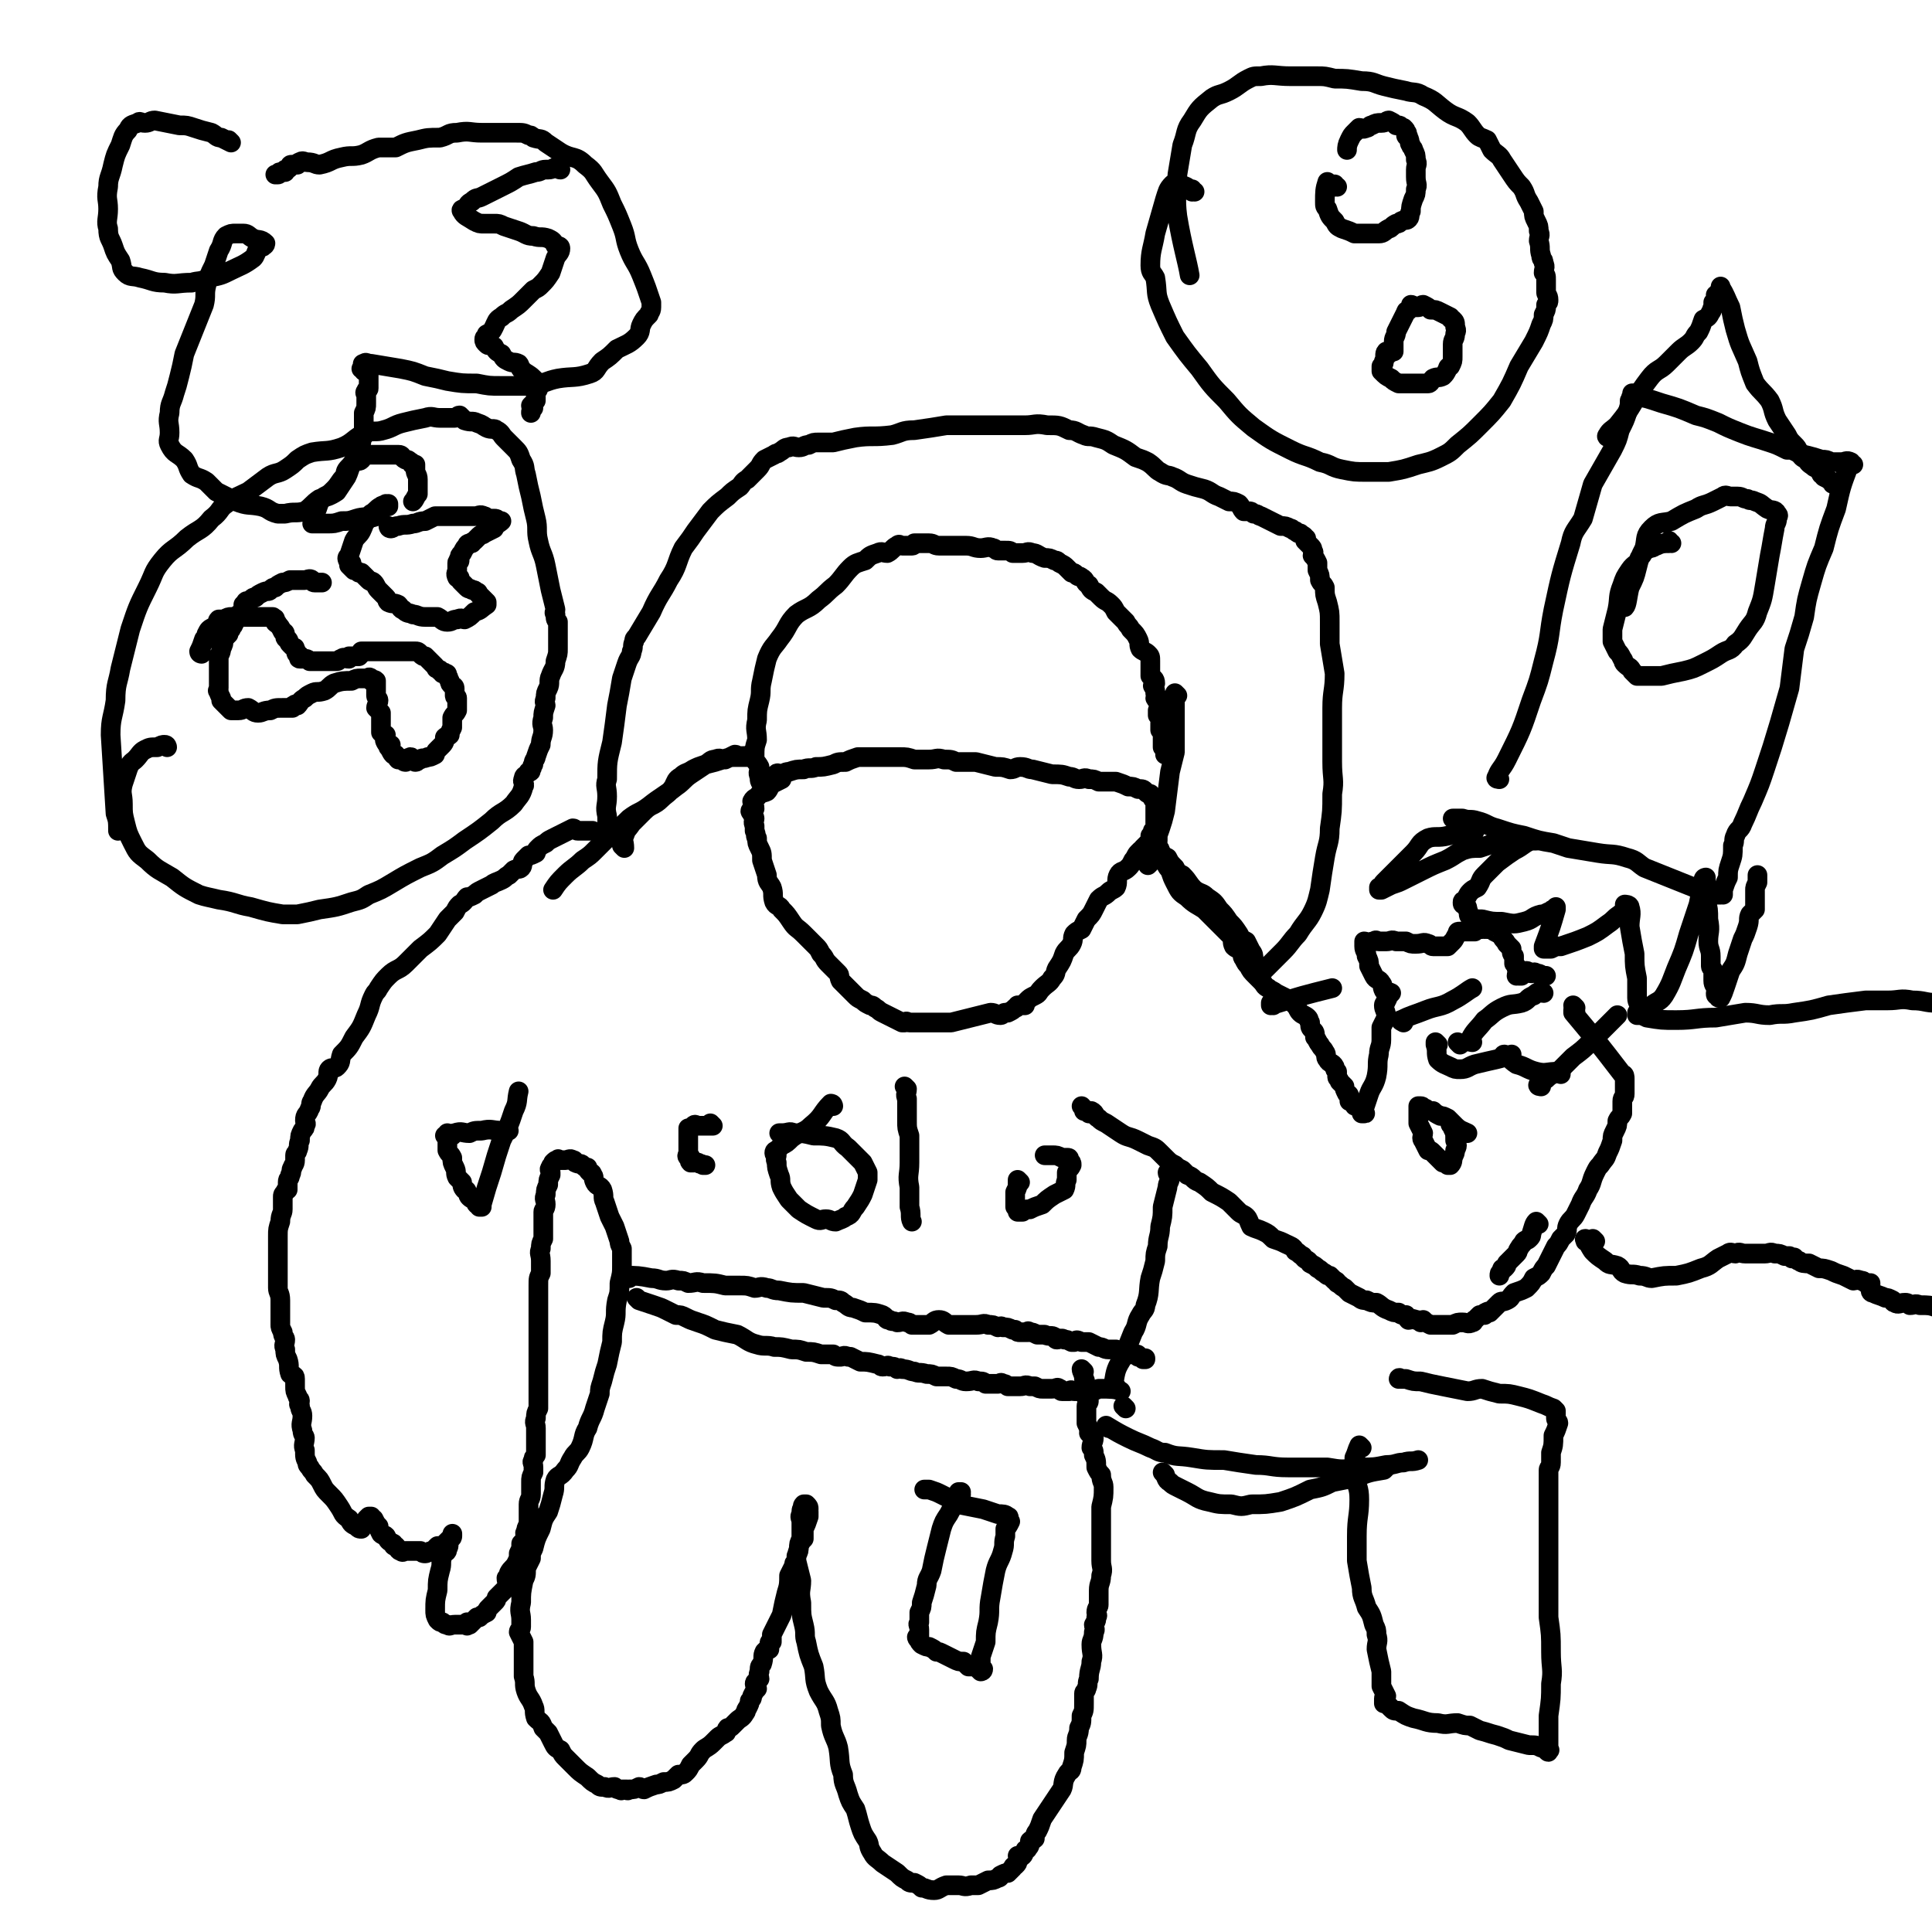 <svg viewBox='0 0 786 786' version='1.1' xmlns='http://www.w3.org/2000/svg' xmlns:xlink='http://www.w3.org/1999/xlink'><g fill='none' stroke='#000000' stroke-width='8' stroke-linecap='round' stroke-linejoin='round'><path d='M318,317c0,0 -1,-1 -1,-1 0,0 1,0 1,1 -2,1 -2,1 -4,2 -1,1 -1,2 -2,3 -2,1 -2,0 -3,1 -1,2 -2,1 -3,3 0,1 1,1 1,3 -1,0 -1,0 -1,0 -1,1 -1,1 0,2 0,1 1,1 1,2 0,1 -1,1 0,3 0,1 0,1 0,2 1,2 0,2 1,3 0,2 0,2 1,4 1,2 1,2 1,5 1,3 1,3 2,6 0,3 1,3 2,5 1,3 0,3 1,6 1,2 2,1 3,3 2,2 2,2 4,5 2,3 2,2 5,5 2,2 2,2 5,5 1,1 1,1 2,3 2,2 1,2 3,4 2,2 2,2 4,4 1,1 0,1 1,3 1,1 1,1 2,2 0,0 0,0 1,1 1,1 1,1 3,3 1,1 1,1 3,2 1,1 1,1 3,2 1,0 1,0 2,1 2,1 1,1 3,2 2,1 2,1 4,2 2,1 2,1 4,2 1,0 1,0 1,0 1,-1 1,0 2,0 2,0 2,0 4,0 2,0 2,0 5,0 4,0 4,0 8,0 4,-1 4,-1 8,-2 4,-1 4,-1 8,-2 2,0 2,1 4,1 1,0 1,-1 2,-1 1,0 1,0 1,0 2,-1 2,-1 3,-2 1,0 0,0 1,-1 0,0 1,0 1,0 1,0 1,0 2,0 0,-1 0,-1 1,-2 1,-1 1,-1 3,-2 2,-1 1,-1 3,-3 2,-2 3,-2 4,-4 2,-2 1,-2 2,-4 2,-3 2,-3 3,-6 1,-2 2,-2 3,-4 1,-2 0,-2 1,-4 1,-1 1,-1 3,-2 1,-2 1,-2 2,-4 2,-2 2,-2 3,-4 1,-2 1,-2 2,-4 2,-2 2,-1 4,-3 1,-1 2,-1 3,-2 1,-2 0,-3 1,-5 1,-2 2,-1 4,-3 1,-1 1,-1 2,-3 1,-1 1,-2 2,-3 0,0 0,0 1,-1 1,0 0,0 1,-1 1,-1 1,-1 1,-1 1,-1 1,-1 2,-2 0,-1 0,-1 0,-2 1,-1 1,0 1,-1 0,-1 0,-1 0,-1 1,-1 1,-1 1,-2 1,0 0,0 0,-1 0,-1 0,-1 0,-1 0,-1 0,-1 0,-2 0,-1 0,-1 0,-2 0,-1 0,-1 0,-3 0,0 1,0 0,-1 0,-1 0,-1 -1,-1 0,-1 0,-1 -1,-2 -1,0 -1,0 -2,-1 -1,-1 -1,-1 -3,-1 -2,-1 -2,-1 -4,-1 -2,-1 -2,-1 -5,-2 -2,0 -2,0 -4,0 -2,0 -2,0 -3,0 -2,-1 -2,-1 -4,-1 -2,-1 -2,0 -4,0 -2,0 -2,-1 -4,-1 -3,-1 -3,-1 -7,-1 -4,-1 -4,-1 -8,-2 -2,0 -2,-1 -5,-1 -2,0 -2,1 -4,1 -3,-1 -3,-1 -6,-1 -4,-1 -4,-1 -8,-2 -4,0 -4,0 -8,0 -2,-1 -2,-1 -5,-1 -3,-1 -3,0 -6,0 -3,0 -3,0 -6,0 -3,-1 -3,-1 -6,-1 -3,0 -3,0 -6,0 -3,0 -3,0 -6,0 -3,0 -3,0 -5,0 -3,1 -3,1 -5,2 -3,0 -3,0 -5,1 -4,1 -4,1 -7,1 -2,1 -3,0 -5,1 -3,0 -3,0 -6,1 -2,0 -2,1 -3,1 -1,0 -2,-1 -2,0 -1,0 -1,1 -1,1 0,1 0,1 0,1 -1,0 -1,-1 -2,0 0,0 0,0 0,1 0,0 0,1 0,1 -1,0 -1,-1 -2,0 0,0 1,0 1,1 -1,0 -1,0 -1,0 -2,-2 -2,-2 -2,-4 -1,-2 0,-2 0,-4 -1,-2 -2,-2 -2,-4 0,-4 0,-4 1,-7 0,-4 -1,-4 0,-8 0,-4 0,-4 1,-8 1,-4 0,-4 1,-8 1,-5 1,-5 2,-9 2,-5 3,-5 5,-8 4,-5 3,-6 7,-10 4,-3 5,-2 9,-6 4,-3 3,-3 7,-6 3,-3 3,-4 6,-7 2,-2 3,-2 6,-3 2,-2 2,-2 5,-3 2,-1 2,0 4,0 2,-1 2,-2 4,-3 1,-1 1,0 2,0 1,0 1,0 1,0 2,0 2,0 3,0 1,0 1,-1 1,-1 1,0 1,0 2,0 2,0 2,0 4,0 2,0 2,1 4,1 1,0 1,0 3,0 2,0 2,0 4,0 2,0 2,0 4,0 3,0 3,1 6,1 2,0 3,-1 5,0 1,0 1,1 2,1 2,0 2,0 3,0 2,0 2,0 3,1 2,0 2,0 4,0 2,0 2,-1 4,0 2,0 2,1 5,2 2,0 2,0 4,1 1,0 1,0 2,1 2,1 2,1 3,2 1,1 1,1 2,2 1,0 1,0 2,1 1,1 1,0 2,1 2,1 1,2 3,3 1,2 1,2 3,3 1,1 1,1 2,2 2,2 2,1 4,3 1,1 1,1 2,3 2,2 2,2 4,4 1,2 1,1 2,3 2,2 2,2 3,4 1,2 0,2 1,4 1,1 2,1 3,2 1,1 1,1 1,3 0,1 0,1 0,2 0,2 0,2 0,4 1,1 2,1 2,3 0,0 -1,1 -1,1 1,2 1,1 1,3 1,1 0,1 0,2 1,2 2,1 2,3 0,1 0,1 -1,2 0,1 0,1 0,2 1,1 1,1 2,2 0,1 -1,1 -1,1 0,1 0,1 0,2 0,0 0,0 0,1 1,1 2,0 2,1 0,1 0,1 -1,2 0,1 0,1 0,2 0,1 0,1 0,2 1,1 1,1 1,2 1,0 0,0 0,1 '/><path d='M248,340c0,0 -1,-1 -1,-1 0,0 0,0 1,1 0,0 0,0 0,0 -1,-4 -1,-4 -1,-8 -1,-4 0,-4 0,-8 0,-4 -1,-4 0,-7 0,-7 0,-7 2,-15 1,-7 1,-7 2,-15 1,-5 1,-5 2,-11 1,-3 1,-3 2,-6 1,-3 2,-3 2,-5 1,-2 0,-2 1,-4 0,-1 0,-1 1,-2 3,-5 3,-5 6,-10 3,-7 4,-7 7,-13 4,-6 3,-7 6,-13 3,-4 3,-4 5,-7 3,-4 3,-4 6,-8 3,-3 3,-3 7,-6 2,-2 2,-2 5,-4 1,-1 1,-2 3,-3 2,-2 2,-2 4,-4 2,-2 1,-2 3,-4 2,-1 2,-1 4,-2 1,-1 1,0 2,-1 2,-1 2,-2 4,-2 2,-1 2,0 4,0 2,0 2,-1 4,-1 2,-1 2,-1 4,-1 3,0 3,0 6,0 4,-1 4,-1 9,-2 7,-1 7,0 15,-1 4,-1 4,-2 9,-2 7,-1 7,-1 13,-2 7,0 7,0 14,0 4,0 4,0 9,0 5,0 5,0 9,0 4,0 4,-1 9,0 5,0 5,0 9,2 3,0 3,1 6,2 2,1 2,0 5,1 4,1 4,1 7,3 5,2 5,2 9,5 3,1 3,1 5,2 3,2 3,3 5,4 3,2 3,1 5,2 3,1 3,2 6,3 3,1 3,1 7,2 3,1 3,2 6,3 2,1 2,1 4,2 2,0 2,0 4,1 1,1 1,2 2,3 1,0 1,0 2,0 1,0 1,0 2,1 2,0 2,1 3,1 2,1 2,1 4,2 2,1 2,1 4,2 2,0 2,0 4,1 1,0 1,1 2,1 1,1 1,1 2,1 1,1 2,1 2,2 1,0 0,0 0,1 1,1 1,1 2,2 1,1 1,1 1,2 1,1 0,1 0,2 1,1 1,1 2,3 0,1 0,1 0,3 1,2 1,2 1,4 1,2 1,1 2,3 0,3 0,3 1,6 1,4 1,4 1,8 0,5 0,5 0,9 1,6 1,6 2,12 0,7 -1,7 -1,14 0,7 0,7 0,13 0,4 0,4 0,9 0,7 1,7 0,13 0,7 0,7 -1,14 0,6 -1,6 -2,12 -1,6 -1,6 -2,13 -1,4 -1,5 -3,9 -2,4 -3,4 -6,9 -3,3 -3,4 -6,7 -3,3 -3,3 -5,5 -2,2 -2,2 -3,3 -1,1 -1,1 -2,2 0,0 0,0 0,1 0,0 0,0 0,0 1,0 0,0 0,-1 0,0 0,1 0,1 1,0 1,-1 0,-1 -1,-3 -1,-3 -2,-7 0,-1 0,-2 -1,-3 -1,-2 -1,-2 -2,-4 -2,-1 -2,-1 -3,-3 -2,-3 -2,-3 -4,-5 -2,-3 -2,-3 -4,-5 -2,-3 -2,-3 -5,-5 -2,-2 -2,-1 -5,-3 -3,-3 -2,-3 -5,-6 -2,-1 -2,-1 -3,-3 -2,-2 -2,-2 -3,-4 -2,-1 -2,-1 -3,-3 0,0 0,-1 -1,-1 0,0 -1,0 -1,1 1,1 2,1 3,3 2,3 1,3 3,5 1,3 1,3 2,5 2,4 2,4 5,6 3,3 4,3 7,5 3,3 3,3 5,5 2,2 2,2 4,4 1,1 1,1 2,2 1,2 0,2 1,4 1,1 2,1 3,2 1,1 0,2 1,3 1,2 1,2 2,3 1,2 1,2 3,4 1,1 1,1 2,2 2,2 1,2 3,3 1,1 2,1 3,2 2,1 2,1 4,2 2,1 2,1 4,3 1,1 1,2 2,3 1,1 2,1 3,2 1,1 0,1 1,2 0,2 0,2 1,3 1,1 1,1 1,3 1,1 1,2 2,3 1,2 1,1 2,3 1,1 0,2 1,3 1,2 2,1 3,3 0,1 0,1 1,2 0,1 0,1 0,2 0,1 1,1 1,2 1,1 1,1 2,2 0,1 0,1 1,3 0,0 1,0 1,1 0,1 0,1 0,2 1,0 1,0 2,1 0,1 0,1 1,1 1,1 1,1 1,1 1,1 1,1 1,2 1,0 1,0 1,0 0,0 0,0 0,0 1,0 0,0 0,-1 0,0 0,0 0,-1 1,-3 1,-3 2,-6 1,-3 2,-3 3,-7 1,-5 0,-5 1,-9 0,-3 1,-3 1,-6 0,-2 0,-3 0,-5 1,-2 1,-2 2,-4 0,-3 -1,-3 -1,-5 0,-1 1,-1 1,-2 1,-1 0,-1 0,-1 1,-1 1,-1 2,-2 0,0 0,0 0,0 -2,-1 -2,0 -3,-1 -1,-2 0,-2 -1,-3 -1,-2 -2,-1 -3,-3 -1,-2 -1,-2 -2,-4 0,-2 0,-2 -1,-4 0,-2 -1,-2 -1,-4 0,0 0,0 0,-1 0,0 0,-1 0,-1 1,0 1,1 1,1 2,-1 2,-1 3,-1 1,-1 1,0 2,0 1,0 1,0 3,0 2,0 2,-1 4,0 2,0 2,0 4,0 2,1 2,1 4,1 3,0 3,-1 5,0 1,0 1,1 2,1 1,0 2,0 3,0 1,0 1,0 1,0 1,0 1,0 2,0 1,-1 1,-1 2,-2 1,-1 1,-2 2,-3 0,-1 0,-1 1,-1 1,0 1,0 2,0 1,0 1,0 1,0 2,0 2,0 3,0 1,-1 1,-1 3,-1 0,-1 0,0 1,0 1,0 1,-1 1,0 2,0 2,0 3,1 2,1 2,1 3,2 1,2 1,1 2,3 1,1 1,1 2,2 0,2 0,2 1,3 0,1 0,1 0,3 1,1 1,1 1,2 1,1 0,2 0,3 0,0 1,-1 1,-1 0,0 0,1 0,1 1,0 1,0 1,0 1,-1 1,-2 2,-2 1,0 1,1 2,1 1,0 1,-1 2,0 2,0 2,1 3,1 1,0 1,0 1,0 '/><path d='M641,410c0,0 -1,-1 -1,-1 '/><path d='M626,498c0,0 -1,-1 -1,-1 -1,1 -1,2 -2,5 0,1 0,1 -1,2 -1,1 -1,0 -2,1 -1,2 -1,1 -2,3 -1,1 0,1 -1,2 -1,1 -1,1 -2,2 -1,1 -1,1 -2,2 0,1 0,1 -1,2 -1,0 -1,0 -1,1 -1,1 -1,1 -1,2 '/><path d='M641,412c0,0 -1,-1 -1,-1 0,0 0,0 0,1 0,0 0,0 0,0 1,0 0,-1 0,-1 0,0 0,0 0,1 0,0 0,0 0,0 1,0 0,-1 0,-1 0,0 0,0 0,1 0,0 0,0 0,0 1,0 0,-1 0,-1 0,0 0,0 0,1 0,0 0,0 0,0 10,12 10,12 20,25 1,0 1,1 1,2 0,0 0,0 0,1 0,1 0,1 0,1 0,1 0,1 0,2 0,0 0,0 0,1 0,1 0,1 0,1 0,2 -1,1 -1,3 0,1 0,1 0,2 0,2 0,2 0,3 -1,2 -1,1 -2,3 0,2 0,2 -1,4 -1,2 -1,2 -1,4 -1,3 -1,3 -2,5 -1,3 -1,2 -3,5 -1,1 -1,1 -2,3 -2,4 -1,4 -3,7 -1,3 -2,3 -3,6 -1,2 -1,2 -2,4 -1,2 -2,2 -3,4 -1,2 0,2 -1,4 -1,1 -1,1 -2,2 -1,2 -1,2 -2,3 -1,2 -1,2 -2,4 -1,2 -1,2 -2,4 -1,1 -1,1 -2,3 -1,1 -1,1 -3,2 -1,2 -1,2 -3,4 -2,1 -2,1 -5,2 -2,2 -1,2 -3,3 -2,1 -2,0 -3,1 -1,1 -1,1 -2,2 -1,1 -1,1 -2,2 0,0 -1,-1 -1,0 -1,0 -1,0 -1,1 -1,0 -1,0 -2,0 -1,1 -1,1 -2,2 -1,0 0,1 -1,1 -2,1 -2,0 -4,0 -2,0 -2,0 -4,1 -1,0 -1,0 -2,0 -2,0 -2,0 -4,0 -2,0 -2,0 -3,0 -2,-1 -2,-1 -3,-2 -1,0 -1,1 -1,1 -1,-1 -1,-1 -2,-1 -2,-1 -2,0 -3,0 -1,-1 0,-1 -1,-2 -2,0 -2,0 -3,-1 -2,0 -2,0 -4,-1 -3,-1 -3,-2 -5,-3 -2,0 -2,0 -4,-1 -1,0 -2,0 -3,-1 -2,-1 -2,-1 -4,-2 -1,-1 -1,-1 -2,-2 -2,-1 -1,-1 -3,-2 0,-1 -1,-1 -1,-1 -1,-1 -1,-1 -2,-2 -1,0 -1,0 -2,-1 -2,-1 -1,-1 -3,-2 -1,-1 -1,-1 -3,-2 -1,-2 -2,-1 -3,-3 -2,-1 -1,-1 -3,-2 -1,-2 -2,-2 -4,-3 -2,-1 -2,-1 -5,-2 -2,-2 -2,-2 -4,-3 -2,-1 -3,-1 -5,-2 -1,-2 -1,-3 -2,-4 -1,-1 -2,-1 -3,-2 -2,-2 -2,-2 -4,-4 -3,-2 -3,-2 -7,-4 -2,-2 -2,-2 -5,-4 -3,-1 -2,-2 -5,-3 -1,-1 -1,-1 -2,-2 -2,-1 -2,-1 -3,-2 -2,-1 -2,-1 -4,-3 -1,-1 -1,-1 -2,-2 -2,-2 -2,-2 -5,-3 -2,-1 -2,-1 -4,-2 -4,-2 -4,-1 -7,-3 -3,-2 -3,-2 -6,-4 -2,-1 -2,-1 -3,-2 -2,-1 -1,-2 -3,-3 0,0 0,1 -1,1 0,-1 0,-1 -1,-1 0,-1 0,0 -1,0 0,-1 -1,-2 -1,-2 '/><path d='M458,573c0,0 -1,-1 -1,-1 '/><path d='M454,564c0,0 -1,0 -1,-1 1,-6 1,-6 4,-11 2,-5 2,-5 4,-10 2,-3 1,-4 3,-7 1,-2 2,-2 2,-4 2,-5 1,-6 2,-11 1,-3 1,-3 2,-7 0,-3 0,-3 1,-6 0,-4 1,-4 1,-8 1,-4 1,-4 1,-8 1,-4 1,-4 2,-8 0,-2 1,-2 1,-4 0,-1 -1,-1 -1,-2 1,-1 1,-1 2,-2 0,0 -1,0 -1,-1 '/><path d='M441,558c0,0 -1,-1 -1,-1 0,1 1,2 1,4 1,1 0,1 0,3 0,0 0,0 0,1 0,1 0,1 0,2 1,2 1,1 2,3 0,1 -1,1 -1,2 0,2 0,2 0,3 0,1 0,1 0,2 0,1 0,1 0,1 0,0 0,0 0,0 0,1 0,1 0,1 1,2 1,2 1,3 1,1 0,1 0,1 1,1 1,1 2,2 0,2 -1,2 -1,4 1,1 1,1 1,3 1,2 1,2 1,5 1,2 1,2 2,3 0,3 1,3 1,5 0,4 0,4 -1,8 0,2 0,2 0,5 0,3 0,3 0,7 0,2 0,2 0,4 0,3 0,3 0,6 0,3 1,3 0,6 0,3 -1,3 -1,6 0,3 0,3 0,6 0,1 -1,1 -1,3 0,1 1,1 0,2 0,2 0,1 -1,3 0,1 1,2 0,3 0,3 -1,3 -1,5 0,4 1,4 0,7 0,3 -1,3 -1,7 -1,2 0,2 -1,4 0,1 -1,1 -1,2 0,2 0,2 0,4 0,3 0,3 -1,5 0,3 0,3 -1,5 0,3 -1,3 -1,5 0,2 0,2 -1,5 0,3 0,3 -1,6 0,2 -1,1 -2,3 -2,3 -1,4 -2,6 -2,3 -2,3 -4,6 -2,3 -2,3 -4,6 -1,3 -1,3 -2,5 -1,1 -1,2 -1,3 -1,1 -1,0 -2,1 0,2 0,2 -1,3 0,1 -1,0 -1,1 -1,1 0,1 -1,2 -1,1 -1,0 -2,0 0,1 1,1 0,2 0,1 0,1 -1,2 -1,0 -1,1 -1,1 -1,1 -1,1 -2,2 -1,0 -1,0 -3,1 0,0 0,1 -1,1 -2,1 -2,1 -4,1 -2,1 -2,1 -4,2 -2,0 -2,0 -3,0 -3,1 -3,0 -5,0 -3,0 -3,0 -5,0 -3,1 -3,2 -5,2 -3,0 -3,-1 -5,-1 -1,-1 -1,-1 -3,-2 -2,0 -2,0 -3,-1 -2,-1 -2,-1 -4,-3 -3,-2 -3,-2 -6,-4 -2,-2 -3,-2 -4,-4 -2,-3 -1,-3 -2,-5 -2,-3 -2,-3 -3,-6 -1,-3 -1,-4 -2,-7 -2,-3 -2,-3 -3,-6 -1,-4 -2,-4 -2,-8 -2,-5 -1,-5 -2,-11 -1,-4 -2,-4 -3,-9 0,-3 0,-3 -1,-6 -1,-4 -2,-4 -4,-8 -2,-5 -1,-5 -2,-10 -2,-5 -2,-5 -3,-10 -1,-3 0,-3 -1,-7 -1,-4 -1,-4 -1,-9 -1,-5 0,-5 0,-9 -1,-4 -1,-4 -2,-8 0,-2 0,-2 1,-5 0,-2 0,-2 1,-4 0,-4 0,-4 0,-7 0,-1 -1,-2 0,-3 0,-2 0,-2 1,-3 0,0 -1,0 0,-1 0,0 0,0 1,0 0,0 0,0 0,0 0,1 0,0 -1,0 0,0 1,0 1,0 0,0 0,0 0,0 0,1 0,0 -1,0 0,0 1,0 1,0 1,1 1,1 1,2 0,0 0,0 0,0 -1,1 0,1 0,1 0,1 0,1 0,2 -1,3 -1,3 -2,5 0,2 0,2 0,4 -1,1 -1,1 -2,3 0,2 0,2 -1,4 0,1 0,1 0,2 -1,1 -1,1 -1,2 -1,2 -1,2 -2,4 0,3 0,4 -1,7 -1,4 -1,4 -2,9 -1,2 -1,2 -2,4 -1,2 -1,2 -2,4 0,1 0,1 0,3 -1,0 -1,0 -1,1 0,1 0,1 0,2 -1,0 -1,0 -2,1 -1,2 0,2 -1,5 -1,1 -1,1 -1,3 -1,2 0,2 0,3 -1,1 -2,1 -2,2 0,1 1,1 1,2 -1,1 -1,1 -2,3 0,1 0,1 -1,2 0,1 0,1 -1,3 -1,1 0,1 -1,2 -1,2 -2,2 -3,3 -1,1 -1,1 -2,2 -1,1 -1,1 -2,1 -1,1 0,2 -1,2 -1,1 -2,1 -3,2 -1,1 -1,1 -2,2 -2,2 -3,2 -4,3 -2,2 -1,2 -3,4 -1,1 -1,1 -2,2 -1,2 -1,2 -2,3 -1,1 -1,1 -3,1 -1,1 -1,1 -2,2 -2,1 -2,1 -4,1 -2,1 -2,1 -3,1 -3,1 -3,1 -5,2 -1,0 -1,-1 -2,-1 -2,1 -2,1 -4,1 -1,1 -1,0 -1,0 -1,0 -1,0 -2,0 0,0 0,1 -1,0 -1,0 -1,0 -2,-1 -2,0 -2,1 -4,0 -2,0 -2,0 -3,-1 -2,-1 -2,-1 -4,-3 -3,-2 -3,-2 -5,-4 -2,-2 -2,-2 -4,-4 -1,-1 -1,-1 -2,-3 -2,-1 -2,-1 -3,-3 -1,-2 -1,-2 -2,-4 -1,-1 -1,-1 -2,-2 -1,-3 -1,-2 -3,-4 -1,-3 0,-3 -1,-5 -1,-3 -2,-3 -3,-6 -1,-3 0,-3 -1,-6 0,-4 0,-4 0,-7 0,-4 0,-4 0,-7 -1,-2 -1,-2 -2,-4 0,-1 1,-1 1,-2 0,-2 0,-2 0,-3 0,-3 -1,-3 0,-7 0,-4 0,-4 1,-9 1,-2 1,-2 1,-5 1,-2 1,-2 2,-4 0,-2 0,-2 1,-4 1,-4 1,-4 3,-8 1,-4 1,-4 3,-7 1,-3 1,-3 2,-7 1,-3 0,-3 1,-6 1,-2 2,-1 4,-4 2,-2 1,-2 3,-5 1,-2 2,-2 3,-4 2,-4 1,-5 3,-8 1,-4 2,-4 3,-8 1,-3 1,-3 2,-6 0,-2 0,-2 1,-5 1,-4 1,-4 2,-7 1,-5 1,-5 2,-9 0,-4 0,-4 1,-8 1,-4 0,-4 1,-9 1,-3 1,-3 1,-7 1,-4 1,-4 1,-7 0,-3 0,-3 0,-5 0,-1 0,-1 0,-2 -1,-2 -1,-2 -1,-3 -1,-3 -1,-3 -2,-6 -1,-2 -1,-2 -2,-4 -1,-3 -1,-3 -2,-6 -1,-2 0,-2 -1,-5 -1,-2 -2,-1 -3,-3 -1,-2 0,-2 -1,-3 0,-1 -1,-1 -1,-1 -1,-1 -1,-1 -1,-2 -1,0 -1,0 -2,-1 -1,-1 -1,0 -3,-1 -1,-1 0,-1 -1,-1 -1,-1 -2,0 -3,0 0,0 0,0 -1,0 0,0 0,0 -1,0 -1,0 -1,-1 -1,0 -1,0 -1,0 -2,1 0,1 -1,1 -1,2 -1,1 0,1 0,2 0,1 0,1 0,1 -1,2 -1,2 -1,4 -1,2 -1,2 -1,4 -1,2 0,2 0,4 0,2 -1,2 -1,3 0,2 0,2 0,3 0,2 0,2 0,3 0,0 0,0 0,1 0,2 0,2 0,4 -1,2 -1,2 -1,4 -1,2 0,2 0,5 0,2 0,2 0,5 -1,2 -1,2 -1,5 0,2 0,2 0,4 0,2 0,2 0,4 0,0 0,0 0,1 0,1 0,1 0,2 0,2 0,2 0,4 0,3 0,3 0,6 0,2 0,2 0,5 0,1 0,1 0,3 0,2 0,2 0,4 0,1 0,1 0,2 0,1 0,1 0,2 0,2 0,2 0,4 0,3 0,3 0,5 0,2 0,2 0,4 -1,2 -1,2 -1,4 -1,2 0,2 0,4 0,1 0,1 0,1 0,2 0,2 0,3 0,2 0,2 0,4 0,0 0,0 0,1 0,1 0,1 0,2 -1,1 -1,1 -1,2 -1,1 0,1 0,3 0,1 0,1 0,2 -1,2 -1,2 -1,4 0,1 0,1 0,3 0,1 0,1 0,2 0,2 -1,2 -1,4 0,2 0,2 0,3 0,2 0,2 0,3 0,1 0,1 0,2 -1,2 -1,2 -1,3 -1,1 0,1 0,3 -1,1 -1,1 -2,2 0,2 0,2 -1,4 0,2 0,2 -1,4 -1,2 -2,2 -3,4 0,1 0,1 -1,2 0,2 1,2 0,4 -1,1 -1,1 -2,2 -1,1 -1,1 -2,2 0,1 0,1 -1,2 -1,1 -1,1 -2,2 -1,1 -1,1 -1,2 -2,1 -2,1 -3,2 0,0 -1,0 -1,0 -1,1 -1,1 -1,1 -1,1 -1,1 -2,2 0,0 0,-1 -1,-1 0,1 0,1 0,1 0,1 0,0 -1,0 -1,0 -1,0 -1,0 -2,0 -2,0 -3,0 -2,0 -2,1 -3,0 -1,0 -1,0 -2,-1 -1,0 -1,0 -2,-1 -1,-2 -1,-2 -1,-4 0,-4 0,-4 1,-8 0,-4 0,-4 1,-8 1,-3 0,-3 1,-6 1,-2 2,-1 2,-3 1,-1 0,-2 1,-4 0,0 1,0 1,-1 0,0 0,-1 0,-1 0,0 0,1 0,1 0,0 0,0 0,0 -1,1 -1,1 -1,1 -1,1 -1,1 -2,2 0,0 0,1 -1,1 -1,0 -1,0 -2,0 -1,1 -1,1 -2,2 -2,0 -2,1 -3,1 -1,0 -1,0 -2,-1 -2,0 -2,0 -3,0 -1,0 -1,0 -1,0 -1,0 -1,0 -2,0 -1,0 -1,1 -2,0 -1,0 -1,-1 -2,-2 -1,0 -1,0 -1,-1 -2,-1 -2,-1 -3,-3 -1,-1 -1,0 -2,-1 -1,-2 -1,-2 -1,-3 -1,-1 -1,-1 -2,-3 0,0 0,0 0,0 -1,-1 -1,0 -1,-1 -1,0 -1,0 -1,0 -1,1 -1,1 -1,1 0,1 0,1 0,2 0,0 -1,0 -1,0 -1,0 -1,0 -1,0 0,1 0,1 0,2 -1,0 -1,0 -2,-1 -2,-1 -2,-1 -3,-3 -3,-2 -2,-2 -4,-5 -2,-3 -2,-3 -4,-5 -2,-2 -2,-2 -3,-4 -1,-2 -1,-2 -3,-4 -1,-2 -1,-1 -2,-3 -1,-1 -1,-1 -1,-2 -1,-2 -1,-2 -1,-5 -1,-2 0,-3 0,-5 0,-1 -1,-1 -1,-3 -1,-3 0,-3 0,-6 0,-2 -1,-2 -1,-4 -1,-1 0,-1 0,-2 0,-1 -1,-1 -1,-2 -1,-2 -1,-2 -1,-4 0,-1 0,-2 0,-3 0,-2 -1,-1 -2,-2 -1,-3 0,-3 -1,-6 -1,-2 -1,-2 -1,-4 -1,-2 0,-2 0,-4 0,-1 -1,-1 -1,-3 -1,-2 -1,-2 -1,-3 0,-3 0,-3 0,-6 0,-2 0,-2 0,-4 0,-3 -1,-3 -1,-5 0,0 0,0 0,0 0,-2 0,-2 0,-4 0,-2 0,-2 0,-4 0,-1 0,-1 0,-3 0,-1 0,-1 0,-2 0,-2 0,-2 0,-4 0,-2 0,-2 0,-4 0,-3 0,-3 1,-6 0,-3 1,-3 1,-5 0,-2 0,-3 0,-5 0,-1 0,-1 1,-2 0,-1 1,-1 1,-1 0,-2 0,-2 0,-3 0,-2 1,-1 1,-3 1,-1 0,-2 1,-3 0,-1 1,-1 1,-3 0,-1 0,-1 0,-2 0,-1 1,-1 1,-2 1,-2 0,-2 1,-4 0,-2 0,-2 1,-4 1,-1 1,-1 1,-2 1,-1 0,-1 0,-2 0,-3 1,-2 2,-5 1,-1 0,-2 1,-3 1,-3 2,-3 3,-5 1,-2 2,-2 3,-4 1,-2 0,-3 1,-4 1,-1 2,0 3,-1 2,-2 1,-2 2,-5 3,-3 3,-3 5,-7 3,-4 3,-4 5,-9 2,-4 1,-4 3,-8 1,-2 1,-1 2,-3 2,-3 2,-3 4,-5 3,-3 4,-2 7,-5 3,-3 3,-3 6,-6 4,-3 4,-3 7,-6 2,-3 2,-3 4,-6 1,-1 1,-1 3,-3 1,-2 1,-2 2,-3 2,-1 2,-2 3,-3 1,0 1,0 3,-1 1,-1 1,-1 3,-2 2,-1 2,-1 4,-2 1,-1 2,-1 4,-2 2,-1 1,-1 3,-2 1,-1 1,-1 2,-2 2,-1 2,0 3,-1 1,-1 0,-2 1,-3 1,-1 1,-1 2,-2 1,0 1,0 3,-1 0,-1 0,-1 1,-2 1,-1 1,-1 3,-2 1,-1 1,-1 3,-2 2,-1 2,-1 4,-2 2,-1 2,-1 4,-2 1,0 1,1 2,1 1,0 1,0 2,0 0,0 0,0 1,0 1,0 1,0 1,0 0,0 0,0 0,0 0,0 0,0 1,0 0,0 0,0 0,0 0,0 0,0 1,0 '/><path d='M479,283c0,0 -1,-1 -1,-1 0,3 0,4 0,9 0,7 0,7 0,15 -1,4 -1,4 -2,8 -1,8 -1,8 -2,16 -1,4 -1,4 -2,7 -1,3 -1,2 -1,5 -1,2 -1,2 -2,4 0,1 1,1 0,1 0,1 0,1 0,1 -1,1 -1,1 -1,2 0,0 1,0 0,1 0,0 0,0 -1,1 '/><path d='M254,345c0,0 -1,-1 -1,-1 0,0 0,0 1,1 0,0 0,0 0,0 0,-3 -1,-3 0,-5 1,-3 1,-2 3,-5 3,-3 3,-3 5,-5 3,-3 4,-2 7,-5 2,-2 3,-2 5,-5 1,-2 1,-3 3,-4 2,-2 2,-1 5,-3 2,-1 2,-1 5,-2 2,-1 2,-2 4,-2 2,-1 2,0 4,0 2,-1 2,-1 4,-2 1,0 1,1 1,1 1,0 1,0 2,0 0,0 0,0 0,0 0,0 0,0 1,0 0,0 0,0 0,0 0,0 0,0 1,0 0,0 0,0 1,0 0,0 0,0 0,0 0,0 0,0 1,0 0,0 0,0 0,0 0,0 -1,-1 -1,-1 0,0 1,1 1,1 -2,0 -3,-1 -6,0 -3,0 -3,0 -6,1 -3,1 -3,1 -7,2 -3,2 -3,2 -6,4 -3,2 -3,3 -6,5 -5,4 -6,4 -11,8 -4,3 -4,2 -8,5 -3,3 -3,3 -7,6 -1,1 -1,1 -3,3 -2,2 -2,2 -4,4 -2,2 -2,2 -5,4 -3,3 -4,3 -7,6 -3,3 -3,3 -5,6 '/><path d='M256,520c0,0 -1,-1 -1,-1 0,0 0,0 1,1 0,0 0,0 0,0 0,0 -1,-1 -1,-1 4,0 5,0 10,1 3,0 3,1 6,1 2,0 2,-1 5,0 2,0 2,0 4,1 3,0 3,-1 6,0 5,0 5,0 9,1 3,0 3,0 6,0 3,0 3,0 6,1 2,0 2,-1 5,0 2,0 2,1 5,1 5,1 5,1 10,1 4,1 4,1 8,2 3,0 3,0 5,1 2,0 2,0 3,1 2,1 2,2 4,2 3,1 3,1 5,2 4,0 4,0 7,1 2,1 1,2 3,2 1,1 1,0 3,1 2,0 2,-1 4,0 1,0 1,0 2,1 2,0 2,0 3,0 2,0 2,0 4,0 2,-1 2,-2 4,-2 2,0 2,1 4,2 1,0 1,0 3,0 2,0 2,0 5,0 1,0 1,0 3,0 3,0 3,-1 5,0 2,0 2,0 4,1 1,0 1,-1 2,0 2,0 2,0 4,1 1,0 1,0 1,0 1,1 1,1 2,1 1,0 1,0 1,0 1,0 1,0 2,0 0,0 0,-1 1,0 1,0 1,0 3,1 2,0 2,0 3,0 2,1 3,0 4,1 1,0 0,1 1,1 1,0 2,-1 3,0 1,0 1,0 3,1 0,0 0,0 1,0 1,-1 1,-1 3,0 2,0 2,0 3,0 2,1 2,1 4,2 2,0 2,1 4,1 1,0 1,0 3,0 2,1 2,1 4,2 0,0 0,-1 1,0 1,0 1,0 3,0 1,0 1,0 1,1 1,0 1,0 2,1 0,0 0,0 1,0 0,-1 0,0 0,0 '/><path d='M260,529c0,0 -1,-1 -1,-1 0,0 0,0 1,1 0,0 0,0 0,0 0,0 -1,-1 -1,-1 0,0 0,0 1,1 0,0 0,0 0,0 3,1 3,1 6,2 3,1 3,1 5,2 2,1 2,1 4,2 2,0 2,0 4,1 2,1 2,1 5,2 3,1 3,1 7,3 4,1 4,1 9,2 4,2 4,3 8,4 3,1 4,0 7,1 3,0 3,0 7,1 3,0 3,0 6,1 3,0 3,0 6,1 3,0 2,0 5,0 1,1 1,1 3,1 1,0 1,-1 3,0 0,0 0,0 1,0 2,1 2,1 4,2 3,0 3,0 7,1 1,0 1,1 2,1 2,0 2,-1 3,0 2,0 2,0 3,1 1,0 1,-1 2,0 3,0 3,1 5,1 2,1 2,0 5,1 2,0 2,0 4,1 2,0 2,0 4,0 2,0 2,0 4,1 2,0 2,1 4,1 3,0 3,-1 5,0 2,0 2,0 3,1 1,0 1,0 3,0 1,0 1,0 2,0 1,0 1,-1 2,0 1,0 1,0 2,1 1,0 2,0 3,0 1,0 1,0 2,0 2,0 2,-1 4,0 1,0 1,0 2,0 2,1 2,1 3,1 2,0 2,0 4,0 0,0 0,0 0,0 2,0 2,-1 3,0 1,0 0,1 1,1 1,0 1,0 3,0 1,-1 1,0 2,0 1,0 1,0 2,0 1,0 1,-1 2,0 0,0 0,0 1,0 3,0 3,0 5,-1 5,0 7,0 9,1 '/><path d='M369,443c0,0 -1,-1 -1,-1 0,0 0,0 1,1 0,0 0,0 0,0 0,2 -1,2 0,4 0,4 0,4 0,9 0,3 0,3 1,6 0,5 0,5 0,11 0,5 -1,5 0,10 0,4 0,4 0,8 1,3 0,4 1,6 '/><path d='M339,450c0,0 -1,-1 -1,-1 0,0 0,0 1,1 0,0 0,0 0,0 0,0 -1,-1 -1,-1 0,0 0,0 1,1 0,0 0,0 0,0 0,0 0,-1 -1,-1 -4,4 -3,5 -8,9 -3,3 -4,2 -8,5 -2,2 -2,2 -4,3 -1,1 -1,1 -2,2 0,0 -1,0 -1,1 0,1 1,1 1,1 0,1 -1,1 0,3 0,2 0,2 1,5 1,2 0,2 1,5 1,2 1,2 3,5 2,2 2,2 4,4 3,2 3,2 7,4 2,1 2,0 4,0 2,0 2,1 4,1 2,-1 3,-1 4,-2 3,-1 2,-2 4,-4 2,-3 2,-3 3,-5 1,-3 1,-3 2,-6 0,-2 0,-2 0,-3 -1,-2 -1,-2 -2,-4 -1,-1 -1,-1 -2,-2 -2,-2 -2,-2 -4,-4 -3,-2 -2,-3 -5,-4 -4,-1 -5,-1 -9,-1 -4,-1 -4,-1 -8,-1 -2,-1 -2,0 -5,0 -1,0 -1,0 -1,0 '/><path d='M290,458c0,0 -1,-1 -1,-1 0,0 0,0 1,1 0,0 0,0 0,0 -2,0 -2,0 -4,0 0,0 0,0 0,0 -1,0 -1,0 -2,0 -1,0 -1,-1 -2,0 0,0 0,1 -1,1 0,0 0,0 -1,0 0,0 0,0 0,1 0,0 0,0 0,0 0,0 0,0 0,1 0,1 0,1 0,1 0,2 0,2 0,4 0,0 0,0 0,1 0,1 0,1 0,2 0,1 -1,1 0,2 0,0 1,-1 1,0 0,0 0,0 0,1 0,0 0,0 0,0 0,0 -1,0 0,1 0,0 0,0 1,0 0,0 0,-1 1,0 1,0 0,0 1,0 1,1 1,0 2,1 0,0 0,0 1,0 '/><path d='M207,460c0,0 -1,-1 -1,-1 0,0 0,0 1,1 0,0 0,0 0,0 -2,0 -2,0 -3,0 -4,0 -4,-1 -8,0 -3,0 -3,0 -5,1 -3,0 -3,-1 -6,0 -1,0 -1,1 -1,1 0,0 0,0 0,0 -1,-1 -1,0 -1,0 0,0 0,0 0,0 0,0 -1,-1 -1,-1 0,0 0,1 0,2 0,0 0,0 0,0 0,0 -1,-1 -1,-1 0,0 1,1 1,2 0,0 0,0 0,1 0,1 0,1 0,3 1,2 1,1 2,3 0,2 0,2 1,4 1,2 0,2 1,4 1,1 1,1 2,2 0,1 0,2 1,3 0,0 1,0 1,1 1,1 0,1 1,2 1,1 2,1 2,1 1,1 0,1 1,2 0,0 1,-1 1,0 0,0 0,1 0,1 0,0 0,0 1,0 0,-1 0,-1 0,-1 2,-7 2,-7 4,-13 2,-7 2,-7 4,-13 3,-6 3,-6 5,-12 2,-4 1,-4 2,-8 '/><path d='M590,456c0,0 -1,-1 -1,-1 -2,-1 -2,-1 -3,-1 -2,-1 -2,-1 -3,-2 -1,0 -2,0 -3,-1 -1,0 -1,-1 -2,-1 0,0 0,0 -1,0 0,0 0,0 0,0 0,0 0,0 0,1 0,1 0,1 0,2 0,2 0,2 0,4 1,2 1,2 2,4 0,1 -1,2 0,3 1,2 1,2 2,4 1,0 1,0 2,1 1,1 1,1 2,2 1,1 1,1 2,2 1,0 1,0 1,0 0,0 0,0 0,0 1,0 1,0 1,1 1,0 1,0 1,0 1,-1 1,-2 1,-3 1,-2 1,-2 1,-3 1,-2 1,-2 0,-4 0,-3 0,-3 -1,-5 0,-1 -1,-1 -1,-2 0,-1 0,-1 0,-1 0,0 0,0 0,0 1,1 1,1 2,2 2,2 3,2 5,3 '/><path d='M599,424c0,0 -2,0 -1,-1 2,-4 3,-4 6,-8 3,-2 3,-3 7,-5 4,-2 4,-1 8,-2 3,-1 2,-2 5,-3 1,-1 1,-1 3,-2 0,0 0,1 1,1 0,0 0,0 0,0 '/><path d='M571,416c0,0 -2,-1 -1,-1 4,-2 5,-2 10,-4 5,-2 6,-1 11,-4 4,-2 6,-4 8,-5 '/><path d='M627,442c0,0 -2,0 -1,-1 1,-1 1,-1 3,-2 2,-2 3,-2 5,-3 3,-3 3,-3 6,-6 4,-3 4,-3 7,-6 4,-4 4,-4 8,-8 1,-1 1,-1 3,-3 0,0 0,0 0,0 '/><path d='M594,425c0,0 -1,-1 -1,-1 '/><path d='M585,425c0,0 -1,-1 -1,-1 0,0 0,0 0,1 1,3 0,3 1,6 2,2 3,2 5,3 2,1 2,1 4,1 3,0 3,-1 6,-2 8,-2 10,-2 15,-4 '/><path d='M613,430c0,0 -2,-1 -1,-1 2,1 2,2 5,4 4,1 4,2 8,3 4,1 4,0 9,0 0,0 0,0 1,1 '/><path d='M667,413c-1,0 -1,-1 -1,-1 0,0 0,1 0,1 2,0 2,0 4,1 6,1 6,1 12,1 8,0 8,-1 16,-1 6,-1 6,-1 12,-2 5,0 5,1 10,1 5,-1 5,0 10,-1 7,-1 7,-1 14,-3 7,-1 7,-1 15,-2 2,0 2,0 4,0 3,0 3,0 5,0 5,0 5,-1 10,0 5,0 5,1 10,1 2,0 2,0 3,0 '/><path d='M649,505c0,0 -1,-1 -1,-1 0,0 0,0 0,1 0,0 0,0 0,0 1,0 0,-1 0,-1 0,0 0,1 0,1 -1,0 -1,0 -3,0 0,0 0,0 0,0 1,0 -1,-1 0,-1 1,1 1,2 3,5 2,2 2,2 5,4 2,2 2,1 5,2 2,1 1,2 3,3 3,1 3,0 6,1 3,0 3,1 5,1 5,-1 5,-1 10,-1 5,-1 5,-1 10,-3 4,-1 4,-2 7,-4 2,-1 2,-1 4,-2 1,-1 2,0 3,0 2,-1 2,0 4,0 2,0 2,0 4,0 2,0 2,0 4,0 2,0 2,-1 4,0 2,0 2,0 4,1 1,0 1,0 2,0 0,0 0,0 1,1 1,0 1,-1 1,0 1,0 1,1 2,1 1,1 2,1 4,1 2,1 2,1 4,2 2,0 2,0 5,1 2,1 2,1 5,2 2,1 2,1 4,2 1,0 1,-1 3,0 1,0 1,0 2,1 1,0 1,0 2,0 0,1 0,1 0,2 0,0 0,0 0,1 0,1 1,1 1,1 2,1 3,1 5,2 1,0 1,0 3,1 0,0 0,1 1,1 1,1 2,0 4,0 1,0 1,0 2,1 2,0 2,-1 4,0 4,0 4,0 7,1 1,0 1,0 2,1 '/><path d='M518,409c0,0 -1,-1 -1,-1 0,0 0,0 0,1 0,0 0,0 0,0 13,-4 13,-4 25,-7 '/><path d='M451,581c0,0 -1,-1 -1,-1 0,0 0,0 0,0 0,0 0,0 0,0 1,1 0,0 0,0 0,0 0,0 0,0 0,0 0,0 0,0 5,3 5,3 9,5 4,2 5,2 9,4 3,1 3,2 6,2 5,2 5,1 11,2 6,1 6,1 13,1 6,1 6,1 13,2 6,0 6,1 13,1 8,0 8,0 16,0 6,1 6,1 13,0 6,0 6,0 11,-1 4,0 4,-1 7,-1 3,-1 3,0 6,-1 '/><path d='M474,600c0,0 -1,-1 -1,-1 0,0 0,0 0,0 2,2 1,3 3,4 1,1 1,1 3,2 2,1 2,1 4,2 4,2 4,3 9,4 4,1 4,1 9,1 4,1 4,1 8,0 6,0 6,0 12,-1 6,-2 6,-2 12,-5 5,-1 5,-1 9,-3 5,-1 5,-1 10,-2 5,-2 5,-2 11,-3 1,-1 1,-1 2,-2 '/><path d='M554,589c0,0 -1,-1 -1,-1 -1,2 -1,3 -2,5 0,4 0,4 0,7 1,5 2,5 2,10 0,7 -1,7 -1,15 0,5 0,5 0,10 1,6 1,6 2,11 0,4 1,4 2,8 2,3 2,3 3,7 1,2 1,2 1,4 1,3 0,3 0,6 1,5 1,5 2,9 0,3 0,3 0,6 1,2 1,2 2,4 0,1 -1,0 -1,1 0,1 0,1 0,1 0,1 0,1 0,1 0,0 0,0 0,0 1,0 0,0 0,-1 0,0 0,1 0,1 1,0 1,0 1,0 1,1 1,1 2,2 1,1 1,1 3,1 3,2 3,2 6,3 5,1 5,2 10,2 4,1 4,0 8,0 3,1 3,1 5,1 2,1 2,1 4,2 4,1 3,1 7,2 3,1 3,1 5,2 4,1 4,1 8,2 3,0 3,0 5,1 1,0 1,0 2,0 0,1 0,1 0,1 1,1 1,1 1,0 1,0 0,0 0,-1 0,-3 0,-3 0,-6 0,-4 0,-4 0,-7 1,-7 1,-7 1,-13 1,-6 0,-6 0,-13 0,-7 0,-7 -1,-14 0,-7 0,-7 0,-14 0,-7 0,-7 0,-14 0,-4 0,-4 0,-7 0,-5 0,-5 0,-10 0,-5 0,-5 0,-10 0,-2 0,-2 0,-5 0,-1 1,-1 1,-3 0,-2 0,-2 0,-4 1,-3 1,-3 1,-7 1,-2 1,-2 2,-5 0,-1 -1,-1 -1,-2 0,-1 0,-1 0,-2 0,0 0,0 0,-1 0,0 0,0 -1,-1 -3,-1 -2,-1 -5,-2 -5,-2 -5,-2 -9,-3 -4,-1 -4,-1 -8,-1 -4,-1 -4,-1 -7,-2 -3,0 -3,1 -6,1 -5,-1 -5,-1 -10,-2 -5,-1 -5,-1 -9,-2 -3,0 -3,0 -6,-1 -1,0 -1,0 -2,0 -1,-1 -1,0 -1,0 '/><path d='M391,608c0,0 -1,-1 -1,-1 0,0 0,0 1,0 0,0 0,0 0,0 0,1 -1,0 -1,0 0,0 1,0 1,0 -2,5 -3,5 -5,9 -2,3 -2,3 -3,6 -1,4 -1,4 -2,8 -1,4 -1,4 -2,9 -1,3 -2,3 -2,6 -1,4 -1,4 -2,7 0,2 0,2 -1,4 0,2 0,2 0,4 -1,1 0,1 0,3 0,1 0,1 0,2 0,0 0,0 0,0 0,0 0,0 0,0 0,1 0,1 0,2 0,0 0,0 0,0 0,0 -1,-1 -1,-1 0,0 0,1 1,1 0,0 0,0 0,0 0,1 0,1 1,2 2,1 2,1 3,1 2,1 2,1 3,2 1,0 1,0 3,1 2,1 2,1 4,2 2,1 2,1 4,1 1,1 1,1 2,2 1,0 1,0 2,0 1,0 1,0 1,0 1,1 1,1 2,2 0,0 1,0 1,-1 0,0 0,0 -1,-1 0,-2 0,-2 0,-4 1,-3 1,-3 2,-6 0,-4 0,-4 1,-8 1,-5 0,-5 1,-10 1,-6 1,-6 2,-11 1,-4 2,-4 3,-8 1,-3 0,-3 1,-6 0,-2 0,-2 0,-3 1,-1 1,-1 2,-3 0,0 -1,0 -1,-1 0,0 1,-1 0,-1 -1,-1 -2,-1 -4,-1 -3,-1 -3,-1 -6,-2 -5,-1 -5,-1 -10,-2 -3,-2 -3,-2 -7,-4 -2,-1 -2,-1 -5,-2 -1,0 -1,0 -2,0 '/><path d='M415,481c0,0 -1,-1 -1,-1 0,0 0,0 0,1 0,0 0,0 0,0 1,0 0,-1 0,-1 0,0 0,0 0,1 0,0 0,0 0,0 0,2 0,2 -1,4 0,2 0,2 0,4 0,1 0,1 0,2 1,1 1,1 1,2 1,0 1,0 2,0 1,-1 1,-1 3,-1 2,-1 2,-1 5,-2 2,-2 2,-2 5,-4 2,-1 2,-1 4,-2 1,-2 0,-2 1,-4 0,-1 0,-1 0,-3 1,-2 1,-1 2,-3 0,-1 0,-1 -1,-2 0,-1 0,-1 -1,-1 -1,0 -1,0 -2,0 -2,-1 -2,-1 -4,-1 -1,0 -1,0 -2,0 0,0 0,0 -1,0 '/><path d='M94,58c0,0 0,0 -1,-1 0,0 1,1 1,1 0,0 0,0 0,0 0,0 0,0 -1,-1 0,0 1,1 1,1 -2,-1 -2,-1 -4,-2 -2,0 -2,-1 -4,-2 -4,-1 -4,-1 -7,-2 -3,-1 -3,-1 -6,-1 -5,-1 -5,-1 -10,-2 -2,0 -2,1 -4,1 -2,0 -2,-1 -3,0 -3,1 -3,1 -4,3 -2,2 -2,3 -3,6 -2,4 -2,4 -3,8 -1,5 -2,5 -2,9 -1,5 0,5 0,9 0,4 -1,5 0,8 0,4 1,4 2,7 1,3 1,3 3,6 1,3 0,3 2,5 2,2 3,1 6,2 5,1 5,2 10,2 5,1 5,0 11,0 3,-1 3,0 7,-2 5,-1 5,-1 9,-3 4,-2 5,-2 9,-5 1,-1 1,-2 2,-4 1,-1 2,0 2,-1 1,0 1,-1 1,-1 -2,-2 -3,-1 -5,-2 -2,-1 -2,-2 -4,-2 -1,0 -1,0 -3,0 -2,0 -2,0 -4,1 -2,2 -1,3 -3,6 -1,3 -1,3 -2,6 -2,4 -2,4 -3,8 -1,4 0,4 -1,8 -2,5 -2,5 -4,10 -2,5 -2,5 -4,10 -1,5 -1,5 -2,9 -1,4 -1,4 -2,7 -1,4 -2,4 -2,8 -1,4 0,4 0,8 0,3 -1,3 0,5 2,4 3,3 6,6 2,3 1,3 3,6 3,2 3,1 6,3 2,2 2,2 4,4 4,2 4,2 8,4 5,2 5,1 10,2 4,1 3,2 7,3 1,0 2,0 3,0 4,-1 4,0 8,-1 3,-2 3,-3 6,-5 3,-1 4,-1 7,-3 2,-3 2,-3 4,-6 1,-2 1,-3 2,-5 2,-3 2,-3 3,-5 0,-2 0,-2 1,-4 0,-2 1,-2 1,-3 0,-3 0,-3 0,-6 0,-1 0,-1 0,-3 1,-2 1,-2 1,-4 0,-1 0,-1 0,-3 0,-1 -1,-1 0,-2 0,-1 1,0 1,-1 0,0 0,-1 0,-1 0,-1 0,-1 0,-2 0,0 0,0 0,-1 0,0 0,0 0,-1 0,0 0,0 0,0 0,-1 0,-1 0,-1 0,-1 0,-1 0,-1 -1,0 -1,0 -2,0 0,0 1,-1 1,-1 0,0 -1,0 -2,0 0,0 1,-1 1,-1 0,-1 -1,-1 0,-1 1,-1 1,0 3,0 6,1 6,1 12,2 5,1 5,1 10,3 5,1 5,1 9,2 6,1 6,1 12,1 5,1 5,1 10,1 6,0 6,0 12,0 6,-1 6,-2 11,-3 6,-1 7,0 13,-2 3,-1 2,-2 5,-5 3,-2 3,-2 6,-5 4,-2 5,-2 8,-5 2,-2 1,-3 2,-5 1,-2 1,-2 3,-4 0,-1 1,-1 1,-3 0,-1 0,-1 0,-2 -2,-6 -2,-6 -4,-11 -2,-5 -3,-5 -5,-10 -2,-5 -1,-5 -3,-10 -2,-5 -2,-5 -4,-9 -2,-5 -2,-5 -5,-9 -3,-4 -2,-4 -6,-7 -4,-4 -5,-2 -10,-5 -3,-2 -3,-2 -6,-4 -2,-2 -2,-1 -5,-2 -1,-1 -1,-1 -2,-1 -2,-1 -2,-1 -5,-1 -3,0 -3,0 -7,0 -4,0 -4,0 -7,0 -5,0 -5,-1 -10,0 -4,0 -3,1 -7,2 -5,0 -5,0 -9,1 -5,1 -5,1 -9,3 -4,0 -4,0 -7,0 -4,1 -4,2 -7,3 -4,1 -4,0 -8,1 -5,1 -4,2 -9,3 -2,0 -2,-1 -5,-1 -1,0 -2,-1 -3,0 -1,0 -1,1 -1,1 0,0 0,0 0,0 -1,0 -1,0 -2,0 -1,0 -1,0 -1,1 -1,1 -1,1 -2,1 0,0 0,0 0,1 -1,0 -1,0 -1,0 0,0 0,0 -1,0 0,0 0,0 0,0 -1,0 0,1 -1,1 0,0 -1,0 -1,0 '/><path d='M228,69c0,0 -1,0 -1,-1 0,0 0,1 1,1 0,0 0,0 0,0 0,0 -1,0 -1,-1 0,0 0,1 1,1 0,0 0,0 0,0 0,0 0,-1 -1,-1 -2,0 -2,1 -4,1 -1,0 -1,0 -1,0 -2,0 -2,1 -4,1 -3,1 -4,1 -7,2 -3,2 -3,2 -7,4 -4,2 -4,2 -8,4 -2,1 -2,0 -4,2 -2,1 -1,1 -3,3 0,0 -2,0 -1,1 1,2 2,2 5,4 2,1 2,1 4,1 2,0 2,0 4,0 2,0 2,0 4,1 3,1 3,1 6,2 3,1 3,2 6,2 3,1 3,0 6,1 2,1 2,1 3,3 1,0 2,0 2,1 0,2 -1,2 -2,4 -1,3 -1,3 -2,6 -2,3 -2,3 -4,5 -1,1 -1,1 -3,2 -2,2 -2,2 -4,4 -2,2 -2,2 -5,4 -2,2 -2,1 -4,3 -2,1 -2,2 -3,4 -1,2 -1,2 -3,3 0,1 -1,1 -1,2 0,1 0,1 1,2 1,1 1,0 3,1 1,2 1,2 3,3 1,2 1,2 3,3 2,1 2,0 4,1 1,1 0,2 2,3 1,1 2,1 4,3 0,0 0,0 1,1 1,1 1,1 1,3 0,1 -1,1 -1,2 0,1 0,2 0,3 -1,1 -1,1 -2,2 0,1 1,1 1,1 -1,1 -1,1 -1,2 0,0 0,0 0,0 '/><path d='M610,317c0,0 -2,0 -1,-1 1,-3 2,-3 4,-7 6,-12 6,-12 10,-24 3,-8 3,-8 5,-16 3,-11 2,-11 4,-21 3,-14 3,-14 7,-27 1,-5 2,-5 5,-10 2,-7 2,-7 4,-14 4,-7 4,-7 8,-14 2,-4 2,-4 3,-8 2,-4 2,-4 3,-7 1,-3 1,-3 1,-5 1,-1 0,-1 1,-2 0,0 0,0 1,-1 0,0 0,0 0,0 0,1 -1,0 -1,0 0,0 0,0 1,0 0,0 0,0 0,0 0,1 0,1 0,1 5,1 5,1 11,3 7,2 7,2 14,5 4,1 4,1 9,3 4,2 4,2 9,4 5,2 6,2 12,4 3,1 3,1 7,3 2,0 2,0 4,1 2,1 2,1 3,1 4,1 4,1 7,2 2,0 2,0 4,1 2,0 2,0 4,0 2,0 2,-1 4,0 0,0 0,0 0,1 0,0 1,0 1,0 -1,0 -2,0 -2,1 -3,8 -3,8 -5,17 -3,8 -3,8 -5,16 -3,7 -3,7 -5,14 -2,7 -2,7 -3,14 -2,7 -2,7 -4,13 -1,8 -1,8 -2,16 -2,7 -2,7 -4,14 -3,10 -3,10 -6,19 -2,6 -2,6 -5,13 -2,4 -2,5 -4,9 -1,3 -2,2 -3,5 -1,2 0,2 -1,4 0,4 0,4 -1,7 -1,3 -1,3 -1,6 -1,2 -1,2 -2,5 0,1 0,1 0,2 0,0 0,0 0,0 0,-1 -1,0 -1,0 -1,0 -1,0 -1,0 -1,0 -1,0 -3,0 -3,-1 -3,-2 -7,-3 -5,-2 -5,-2 -10,-4 -5,-2 -5,-2 -10,-4 -3,-2 -3,-3 -7,-4 -6,-2 -6,-1 -12,-2 -6,-1 -6,-1 -12,-2 -3,-1 -3,-1 -6,-2 -6,-1 -6,-1 -12,-3 -5,-1 -5,-1 -11,-3 -4,-1 -4,-2 -8,-3 -3,-1 -3,0 -6,-1 -1,0 -1,0 -2,0 -1,0 -2,0 -2,0 '/><path d='M655,178c0,0 -2,0 -1,-1 1,-2 2,-2 4,-4 4,-5 4,-5 7,-10 3,-5 3,-5 6,-9 3,-4 4,-3 7,-6 3,-3 3,-3 5,-5 2,-2 3,-2 5,-4 2,-2 1,-2 3,-4 1,-2 1,-2 2,-5 2,-1 2,-1 3,-3 1,-1 0,-1 1,-2 0,-1 0,-1 0,-2 1,-1 1,-1 1,-1 1,-1 0,-1 0,-2 0,0 1,0 1,-1 0,0 0,0 0,0 1,-1 1,-1 1,-2 0,0 0,0 0,0 0,0 0,-1 0,0 2,3 2,4 4,8 1,5 1,5 2,9 2,7 2,6 5,13 1,4 1,4 3,9 3,4 3,3 6,7 2,4 1,4 3,8 2,3 2,3 4,6 1,2 1,2 3,4 1,1 1,1 2,3 1,2 1,2 3,3 1,2 2,2 3,3 2,1 2,1 3,3 1,0 1,0 1,1 2,1 2,1 3,2 1,0 0,1 1,1 1,0 1,0 1,0 '/><path d='M600,338c0,0 -1,-1 -1,-1 0,0 0,0 0,1 0,0 0,0 0,0 1,0 0,-1 0,-1 0,0 0,1 0,1 -1,0 -2,0 -4,1 -3,0 -3,0 -6,1 -4,1 -5,0 -8,1 -4,2 -3,3 -6,6 -3,3 -3,3 -6,6 -3,3 -3,3 -6,6 -1,1 0,1 -1,2 0,0 0,0 -1,1 0,0 0,0 0,0 1,0 0,-1 0,-1 0,0 0,0 0,1 0,0 0,0 0,0 1,0 1,0 1,0 2,-1 2,-1 4,-2 3,-1 3,-1 5,-2 4,-2 4,-2 8,-4 4,-2 4,-2 9,-4 4,-2 3,-2 7,-4 3,-1 4,-1 7,-1 3,-1 3,-1 6,-2 4,0 4,0 7,0 3,-1 3,-1 6,-1 2,0 2,0 3,0 0,0 1,0 1,0 0,0 -1,-1 -2,0 -3,1 -3,2 -7,4 -3,2 -3,2 -7,5 -2,2 -2,2 -5,5 -2,2 -1,2 -3,5 -2,1 -2,1 -3,2 -1,1 -1,2 -2,3 0,1 -1,0 -1,1 0,1 0,1 1,1 1,1 1,1 1,2 1,2 0,2 1,3 2,1 3,1 5,1 4,1 4,1 8,1 5,1 5,1 9,0 4,-1 3,-2 7,-3 1,0 1,0 3,-1 1,0 1,-1 2,-1 1,-1 1,-1 1,-1 0,0 0,0 0,1 -2,7 -2,7 -5,15 0,1 0,1 0,1 1,0 1,0 3,0 2,-1 2,-1 4,-1 6,-2 6,-2 11,-4 4,-2 4,-2 8,-5 3,-2 2,-2 5,-4 1,-1 2,-1 3,-3 0,0 -1,-1 -1,-1 0,0 2,0 2,1 1,3 0,4 0,8 1,6 1,6 2,11 0,5 0,5 1,10 0,4 0,4 0,8 0,2 1,2 1,4 1,2 1,1 2,3 0,0 0,0 0,0 0,0 0,0 1,0 1,-1 0,-1 1,-3 3,-3 4,-2 6,-5 3,-5 3,-6 5,-11 3,-7 3,-7 5,-14 2,-6 2,-6 4,-12 1,-5 1,-5 2,-9 0,-1 0,-1 0,-1 0,-1 1,-1 1,-1 0,1 0,2 0,4 0,3 0,3 0,5 1,4 1,4 1,8 1,5 0,5 0,9 0,3 1,3 1,6 0,1 0,1 0,3 0,0 0,0 0,1 0,1 1,1 1,2 0,2 0,2 0,4 0,2 1,2 1,3 1,1 0,1 0,2 0,1 0,1 1,1 0,1 0,1 1,1 1,-2 1,-2 2,-5 1,-3 1,-3 2,-6 2,-3 2,-3 3,-7 1,-3 1,-3 2,-6 1,-2 1,-2 2,-5 1,-3 0,-3 1,-5 1,-1 1,-1 2,-2 0,-2 0,-2 0,-3 0,-1 0,-1 0,-2 0,-2 0,-2 0,-3 0,-1 0,-1 1,-3 0,0 0,0 0,-1 0,-1 0,-1 0,-2 '/><path d='M680,221c-1,0 -1,-1 -1,-1 0,0 0,1 0,1 -2,0 -3,0 -5,1 -1,0 -1,1 -3,1 -1,1 -1,0 -2,1 -1,2 -1,2 -2,3 -1,3 -2,2 -4,5 -2,3 -2,3 -3,6 -2,5 -1,5 -2,10 -1,4 -1,4 -2,8 0,3 0,3 0,5 1,2 1,2 2,4 1,1 1,1 2,3 1,1 0,1 1,2 2,2 2,1 3,3 1,1 1,1 2,2 1,0 2,0 3,0 4,0 4,0 7,0 4,-1 4,-1 9,-2 4,-1 4,-1 8,-3 4,-2 4,-2 7,-4 3,-2 4,-1 6,-4 3,-2 3,-3 5,-6 2,-3 3,-3 4,-7 2,-5 2,-5 3,-11 1,-6 1,-6 2,-12 1,-5 1,-6 2,-11 0,-2 1,-2 1,-4 0,-1 1,-1 0,-2 -1,-2 -2,-1 -4,-2 -3,-2 -2,-2 -5,-3 -2,-1 -2,0 -3,-1 -2,0 -2,-1 -4,-1 -2,0 -2,0 -3,0 -1,0 -2,-1 -3,0 -2,1 -2,1 -4,2 -4,2 -4,1 -7,3 -5,2 -5,2 -10,5 -4,1 -5,0 -8,3 -3,3 -2,4 -3,8 -2,4 -2,4 -3,8 -1,4 -1,4 -3,8 -1,4 -1,7 -2,8 '/><path d='M486,78c0,0 -1,0 -1,-1 0,0 0,1 0,1 0,0 0,0 0,0 -2,-2 -2,-2 -5,-3 -1,-1 -2,-1 -3,0 -2,2 -2,3 -3,6 -2,7 -2,7 -4,14 -1,6 -2,7 -2,13 0,3 1,3 2,5 1,6 0,6 2,11 3,7 3,7 6,13 5,7 5,7 10,13 5,7 5,7 11,13 5,6 5,6 11,11 7,5 7,5 15,9 6,3 6,2 12,5 5,1 4,2 9,3 5,1 5,1 10,1 5,0 5,0 9,0 6,-1 6,-1 12,-3 4,-1 5,-1 9,-3 4,-2 4,-2 7,-5 5,-4 5,-4 9,-8 5,-5 5,-5 9,-10 4,-7 4,-7 7,-14 3,-5 3,-5 6,-10 2,-4 2,-4 3,-7 1,-2 1,-2 1,-4 1,-2 1,-2 1,-3 0,-1 0,-1 0,-1 1,-1 1,-1 1,-2 0,-2 -1,-2 -1,-3 0,-2 0,-2 0,-3 0,-1 0,-1 0,-2 0,-2 0,-2 -1,-3 0,-2 1,-2 0,-4 0,-2 -1,-1 -1,-3 -1,-3 0,-3 -1,-6 0,-2 1,-2 0,-4 0,-2 0,-2 -1,-4 -1,-2 -1,-2 -1,-4 -1,-2 -1,-2 -2,-4 -2,-3 -1,-3 -3,-6 -2,-2 -2,-2 -4,-5 -2,-3 -2,-3 -4,-6 -1,-2 -2,-2 -4,-4 -1,-2 -1,-2 -2,-4 -2,-1 -3,-1 -4,-2 -2,-2 -2,-3 -4,-5 -4,-3 -5,-2 -9,-5 -4,-3 -4,-4 -9,-6 -3,-2 -4,-1 -7,-2 -5,-1 -5,-1 -9,-2 -4,-1 -4,-2 -9,-2 -6,-1 -6,-1 -11,-1 -4,-1 -4,-1 -7,-1 -6,0 -6,0 -11,0 -6,0 -7,-1 -12,0 -3,0 -3,0 -5,1 -4,2 -4,3 -8,5 -4,2 -4,1 -7,3 -5,4 -5,4 -8,9 -3,4 -2,5 -4,10 -1,6 -1,6 -2,12 0,9 -1,9 0,17 2,12 4,18 5,24 '/><path d='M544,76c0,0 -1,0 -1,-1 0,0 0,1 0,1 0,0 0,0 0,0 1,0 0,0 0,-1 0,0 0,1 0,1 0,0 0,0 0,0 -1,-1 -1,-1 -3,-1 0,0 0,0 0,0 1,0 0,-1 0,-1 -1,3 -1,4 -1,8 0,2 0,2 1,3 1,3 1,3 3,5 1,2 1,2 3,3 3,1 3,1 5,2 3,0 3,0 6,0 2,0 2,0 4,0 2,0 2,-1 4,-2 1,0 1,-1 3,-2 1,0 1,0 2,-1 2,-1 2,0 3,-1 1,-1 0,-2 1,-3 0,-2 0,-2 1,-5 1,-2 1,-2 1,-4 1,-2 0,-2 0,-5 0,-2 0,-2 0,-3 0,-2 1,-2 0,-4 0,-2 0,-2 -1,-4 0,-1 -1,-1 -1,-2 -1,-1 0,-1 -1,-3 0,-1 -1,0 -1,-1 0,-1 1,-1 0,-1 0,-1 0,-1 -1,-2 -1,0 -1,-1 -2,-1 0,0 0,0 -1,0 -1,-1 -1,-1 -3,-2 -1,0 -1,1 -3,1 -2,0 -2,0 -4,1 -1,0 -1,1 -2,1 -2,1 -2,0 -3,0 -1,1 -1,1 -2,2 -1,1 -1,1 -2,3 -1,2 -1,3 -1,4 '/><path d='M565,144c0,0 -1,-1 -1,-1 -1,1 0,2 -1,4 0,1 0,1 -1,2 0,1 0,1 0,1 0,1 0,1 0,1 2,2 2,2 4,3 1,1 1,1 3,2 3,0 3,0 5,0 3,0 4,0 7,0 1,0 1,-1 2,-2 2,-1 2,0 4,-1 1,-1 1,-1 2,-3 0,-1 1,-1 1,-1 1,-2 1,-2 1,-4 0,-1 0,-1 0,-3 0,-1 0,-1 0,-2 0,-2 1,-2 1,-4 0,-1 1,-1 0,-3 0,-2 0,-2 -1,-3 0,0 -1,0 -1,-1 -2,-1 -2,-1 -4,-2 -2,-1 -2,-1 -4,-1 -1,-1 -1,-1 -3,-2 -1,0 -1,1 -2,1 0,0 0,0 -1,0 0,0 0,0 -1,0 0,0 0,0 0,0 0,0 0,-1 -1,-1 0,1 0,1 -1,2 0,1 -1,0 -1,1 -1,2 -1,2 -2,4 -1,2 -1,2 -2,4 0,2 -1,2 -1,4 0,1 0,1 0,2 0,1 0,1 0,2 '/><path d='M68,304c0,0 0,-1 -1,-1 -1,0 -1,0 -3,1 -3,0 -3,0 -5,1 -2,1 -2,2 -4,4 -1,1 -2,1 -3,4 -1,3 -1,3 -2,6 -1,4 0,4 0,8 0,4 0,4 1,8 1,4 1,4 3,8 2,4 2,4 6,7 4,4 5,4 10,7 5,4 5,4 11,7 3,1 4,1 8,2 7,1 7,2 13,3 7,2 7,2 13,3 3,0 3,0 6,0 5,-1 5,-1 9,-2 7,-1 7,-1 13,-3 4,-1 4,-1 7,-3 5,-2 5,-2 10,-5 5,-3 5,-3 11,-6 5,-2 5,-2 9,-5 5,-3 5,-3 9,-6 6,-4 6,-4 11,-8 4,-4 5,-3 9,-7 2,-3 3,-3 4,-7 1,-1 -1,-2 0,-3 0,-2 1,-1 2,-3 1,0 1,0 1,-1 1,-1 0,-1 1,-2 0,-2 1,-2 1,-3 1,-3 1,-3 2,-5 0,-3 1,-3 1,-6 0,-2 -1,-2 0,-5 0,-2 0,-2 1,-5 0,-1 -1,-1 0,-3 0,-2 0,-2 1,-4 1,-2 0,-3 1,-5 1,-3 2,-3 2,-6 1,-3 1,-3 1,-5 0,-3 0,-3 0,-5 0,-2 0,-2 0,-4 0,-1 0,-1 0,-2 -1,-1 -1,-1 -1,-3 -1,-1 0,-1 0,-2 -1,-4 -1,-4 -2,-8 -1,-5 -1,-5 -2,-10 -1,-5 -2,-5 -3,-10 -1,-4 0,-5 -1,-9 -1,-4 -1,-4 -2,-9 -1,-4 -1,-4 -2,-9 -1,-3 0,-3 -2,-6 -1,-3 -1,-3 -3,-5 -2,-2 -2,-2 -4,-4 -1,-1 -1,-2 -3,-3 -1,-1 -2,0 -4,-1 -2,-1 -1,-1 -4,-2 -2,-1 -2,0 -5,-1 -1,-1 -1,-1 -2,-2 -1,0 -1,1 -2,1 -1,0 -1,0 -2,0 -2,0 -2,0 -4,0 -3,0 -3,-1 -6,0 -5,1 -5,1 -9,2 -4,1 -4,2 -8,3 -3,1 -4,0 -7,1 -5,2 -5,4 -10,6 -6,2 -6,1 -12,2 -3,1 -3,1 -6,3 -2,2 -2,2 -5,4 -3,2 -4,1 -7,3 -4,3 -4,3 -8,6 -4,2 -5,2 -9,5 -3,2 -2,3 -6,6 -4,5 -5,4 -10,8 -5,5 -6,4 -10,9 -4,5 -3,5 -6,11 -4,8 -4,8 -7,17 -2,8 -2,8 -4,16 -1,6 -2,6 -2,13 -1,7 -2,7 -2,14 1,16 1,16 2,32 1,3 1,3 1,7 '/><path d='M82,266c0,0 -1,0 -1,-1 1,-2 1,-2 2,-5 1,-1 1,-1 1,-2 1,-2 1,-2 3,-3 1,-1 1,0 2,-1 0,-1 -1,-1 0,-2 1,0 1,0 2,0 2,-1 2,-1 3,-1 1,0 1,0 2,0 2,0 2,0 3,0 1,0 1,0 2,0 2,0 2,0 3,0 0,0 0,0 1,0 1,0 1,0 1,0 1,0 1,0 2,0 1,0 1,0 2,0 0,0 0,0 0,0 0,0 0,0 1,0 0,1 1,0 1,1 0,0 0,1 0,1 0,1 1,0 1,1 1,1 1,1 2,3 0,0 1,0 1,1 0,0 0,1 0,1 0,1 1,1 1,1 1,1 0,1 1,2 0,0 0,0 1,1 1,1 1,0 1,1 1,1 0,2 1,2 0,1 1,0 1,1 0,0 -1,1 0,1 0,0 1,0 1,0 2,0 2,0 3,1 0,0 0,0 1,0 1,0 1,0 2,0 1,0 1,0 2,0 1,0 1,0 2,0 1,0 1,0 1,0 2,0 2,0 3,0 1,0 1,-1 2,-1 1,-1 1,0 3,0 0,0 0,-1 0,-1 1,0 1,0 2,0 1,0 1,0 2,0 1,-1 1,-1 1,-2 2,0 2,0 3,0 2,0 2,0 3,0 1,0 1,0 3,0 1,0 1,0 1,0 2,0 2,0 3,0 1,0 1,0 2,0 1,0 1,0 3,0 1,0 1,0 2,0 1,0 1,0 2,0 1,0 1,0 2,1 1,1 1,1 2,1 1,1 1,1 2,2 1,1 1,1 2,2 1,1 0,1 1,1 1,1 1,0 1,1 1,0 0,0 1,1 0,0 1,-1 1,0 1,0 1,0 1,1 1,1 0,1 1,2 0,1 0,1 1,2 0,0 1,0 1,1 0,1 0,1 0,3 0,0 0,0 0,0 0,1 1,0 1,1 0,1 0,1 0,3 0,1 0,1 0,2 -1,2 -1,1 -2,3 0,2 0,2 0,4 -1,2 -1,2 -1,3 -1,1 -1,0 -2,1 0,1 0,2 -1,3 -1,1 -1,1 -2,2 -1,1 -1,1 -1,2 -2,1 -2,1 -3,1 -2,1 -2,0 -3,1 -1,0 -1,1 -2,1 -1,0 -1,-2 -2,-2 -1,0 -1,2 -2,2 -1,0 -1,-1 -1,-1 -1,-1 -1,0 -2,0 -1,-1 0,-1 -1,-2 0,0 -1,0 -1,0 -1,-1 -1,-2 -2,-3 0,0 1,-1 1,-1 -1,-1 -2,0 -2,-1 -1,-1 0,-2 0,-3 -1,0 -1,0 -2,-1 0,-1 0,-1 0,-3 0,-1 0,-1 0,-2 0,-1 0,-2 0,-3 -1,-1 -1,-1 -2,-2 0,-1 1,-2 1,-3 0,-1 -1,-1 -1,-2 0,-1 0,-1 0,-2 0,0 0,0 0,-1 0,-1 0,-1 0,-1 0,0 0,0 0,-1 0,0 0,0 0,0 0,-1 0,-1 0,-1 -1,-1 -1,0 -2,0 0,0 0,-1 0,-1 -1,-1 -1,0 -2,0 -1,0 -1,0 -2,0 -2,0 -2,0 -4,1 -3,0 -4,0 -7,1 -2,1 -2,2 -4,3 -3,1 -3,0 -5,1 -2,1 -2,1 -3,2 -2,1 -2,2 -3,3 -1,0 -1,-1 -1,0 -1,0 -1,0 -1,1 -1,0 -1,0 -1,0 -2,0 -2,0 -3,0 -3,0 -3,0 -5,1 -3,0 -3,1 -5,1 -2,0 -2,-1 -4,-2 -2,0 -2,1 -4,1 -1,0 -2,0 -3,0 -1,-1 -1,-1 -1,-1 -1,-1 -1,-1 -2,-2 0,0 0,0 -1,-1 0,-1 0,-1 0,-1 -1,-2 -1,-2 -1,-3 -1,0 0,0 0,-1 0,-1 0,-1 0,-3 0,-1 0,-1 0,-1 0,-2 0,-2 0,-3 0,-1 0,-1 0,-3 0,-1 0,-1 0,-2 0,-2 1,-2 1,-4 1,-2 1,-2 1,-4 1,-1 1,-1 2,-2 0,-1 0,-1 1,-2 0,-1 1,-1 1,-2 1,-1 0,-1 1,-2 0,0 0,0 1,-1 0,-1 0,-1 0,-1 1,0 1,1 1,1 0,0 0,-1 0,-1 0,-1 0,-1 1,-2 0,-1 0,-1 0,-1 0,-1 0,-1 0,-1 1,0 1,0 1,0 0,-1 0,-1 0,-1 0,-1 1,0 1,0 1,0 0,-1 1,-1 1,-1 1,-1 2,-1 1,-1 1,-1 3,-2 2,-1 2,0 3,-1 1,-1 1,-1 2,-1 1,-1 1,-1 3,-2 1,0 1,0 3,-1 1,0 1,0 3,0 1,0 1,0 2,0 1,0 1,0 1,0 1,0 2,-1 3,0 0,0 0,1 1,1 0,0 1,0 1,0 1,0 1,0 2,0 '/><path d='M159,215c0,0 -1,-1 -1,-1 0,0 0,1 1,1 1,0 1,-1 3,-1 3,-1 3,0 6,-1 2,0 2,-1 5,-1 2,-1 2,-1 4,-2 2,0 2,0 4,0 1,0 1,0 3,0 2,0 2,0 3,0 1,0 1,0 3,0 1,0 1,0 3,0 2,0 2,-1 4,0 1,0 0,1 1,1 1,0 1,0 3,0 1,0 1,0 2,1 0,0 0,0 0,0 0,0 1,0 1,0 -1,1 -2,1 -3,3 -2,1 -2,1 -4,2 -1,1 -1,0 -2,1 -1,1 -1,1 -2,2 -1,1 -1,0 -1,1 -1,0 -2,0 -2,1 -1,1 -1,1 -2,3 -1,1 -1,1 -1,2 -1,1 0,1 0,1 0,1 -1,0 -1,1 0,0 0,0 0,1 0,0 0,0 0,1 0,0 0,0 0,1 0,1 -1,1 0,3 0,0 0,0 1,0 0,1 0,1 1,2 0,0 0,0 1,1 1,1 1,1 1,1 1,1 1,0 2,1 1,0 1,0 2,1 1,0 0,0 1,1 1,1 1,1 1,1 1,1 1,1 2,2 0,0 0,0 0,0 0,1 0,1 0,1 -3,2 -2,2 -5,3 -2,2 -2,2 -4,3 -1,0 -1,-1 -3,0 -2,0 -2,1 -4,1 -2,0 -2,-1 -4,-2 -2,0 -2,0 -5,0 -3,0 -3,-1 -5,-1 -2,-1 -2,0 -4,-2 -1,0 -1,-1 -2,-2 -2,-1 -2,0 -4,-1 -1,-1 0,-1 -1,-2 -2,-2 -2,-2 -3,-3 -1,-1 -1,-2 -2,-3 -1,-1 -1,0 -2,-1 -1,-1 -1,-1 -1,-1 -1,-1 -1,-1 -2,-2 0,0 0,0 -1,0 -1,-1 -1,-1 -2,-1 -1,-1 -1,-1 -2,-2 0,0 1,0 1,-1 0,0 -1,0 -1,0 -1,-2 -1,-2 0,-3 1,-3 1,-3 2,-6 1,-2 2,-2 3,-4 1,-2 1,-3 2,-4 2,-2 2,-1 4,-2 1,-1 1,-1 2,-2 1,-1 1,-2 2,-3 0,0 1,1 1,1 0,0 0,-1 0,-1 0,0 0,1 0,1 -1,0 -2,-1 -3,0 -2,1 -2,2 -4,3 -2,2 -3,1 -6,2 -3,1 -3,1 -6,1 -3,1 -3,1 -6,1 -1,0 -1,0 -3,0 -1,0 -1,0 -1,0 -1,0 -2,0 -2,0 0,-1 1,-1 1,-2 0,-2 0,-2 1,-4 1,-3 1,-3 3,-5 2,-1 2,-1 4,-3 2,-2 2,-3 4,-5 1,-2 0,-2 2,-4 1,-1 1,-1 2,-2 2,-1 2,0 3,-1 1,-1 0,-1 1,-2 1,0 1,0 2,0 2,0 2,0 3,0 1,0 1,0 1,0 1,0 1,0 3,0 1,0 1,0 2,0 1,0 1,0 2,0 1,0 1,0 1,0 2,0 1,1 3,2 1,0 1,0 2,1 1,0 0,1 1,1 0,0 1,0 1,0 0,1 0,1 0,1 0,1 0,1 0,1 0,2 1,2 1,4 0,1 0,1 0,2 0,2 0,2 0,4 -1,1 -1,2 -2,3 '/></g>
</svg>